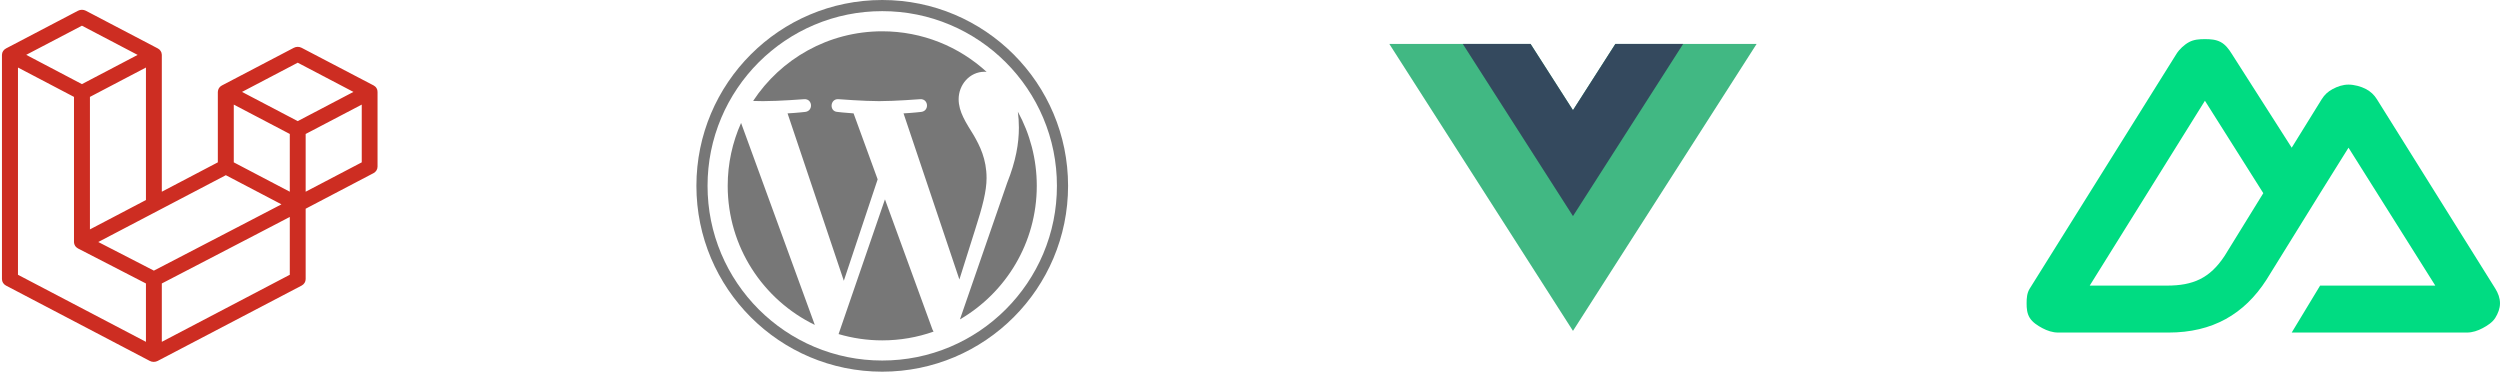 <?xml version="1.0" encoding="UTF-8"?>
<svg width="639px" height="95px" viewBox="0 0 639 95" version="1.1" xmlns="http://www.w3.org/2000/svg" xmlns:xlink="http://www.w3.org/1999/xlink">
    <!-- Generator: Sketch 52.6 (67491) - http://www.bohemiancoding.com/sketch -->
    <title>Group 2 Copy</title>
    <desc>Created with Sketch.</desc>
    <g id="Page-1-Copy" stroke="none" stroke-width="1" fill="none" fill-rule="evenodd">
        <g id="Artboard" transform="translate(-464, -757)">
            <g id="Group-2-Copy" transform="translate(465, 757)">
                <g id="laravel-copy" transform="translate(0, 3)" fill="#CD2D22" fill-rule="nonzero" stroke="#CD2D22">
                    <path d="M94.961,20.127 C94.945,20.085 94.926,20.044 94.904,20.005 C94.879,19.927 94.847,19.852 94.808,19.779 C94.78,19.736 94.748,19.696 94.713,19.657 C94.672,19.603 94.627,19.55 94.579,19.501 C94.541,19.466 94.484,19.431 94.426,19.396 C94.372,19.353 94.315,19.312 94.254,19.275 L75.862,9.661 C75.389,9.413 74.807,9.413 74.334,9.661 L55.942,19.292 C55.881,19.329 55.824,19.37 55.77,19.414 C55.716,19.446 55.665,19.48 55.617,19.518 C55.568,19.567 55.524,19.62 55.483,19.675 C55.445,19.709 55.407,19.762 55.388,19.796 C55.35,19.87 55.318,19.945 55.292,20.022 C55.273,20.057 55.254,20.092 55.235,20.144 C55.198,20.263 55.179,20.386 55.178,20.509 L55.178,38.798 L39.86,46.83 L39.86,11.017 C39.859,10.894 39.84,10.771 39.803,10.652 C39.784,10.617 39.765,10.565 39.745,10.53 C39.72,10.459 39.688,10.389 39.65,10.322 C39.631,10.269 39.574,10.235 39.554,10.2 C39.513,10.145 39.469,10.093 39.421,10.043 C39.372,10.006 39.321,9.971 39.268,9.939 C39.213,9.896 39.156,9.855 39.096,9.817 L20.704,0.186 C20.231,-0.062 19.648,-0.062 19.176,0.186 L0.783,9.817 C0.722,9.853 0.665,9.894 0.611,9.939 C0.558,9.971 0.507,10.006 0.458,10.043 C0.41,10.093 0.365,10.145 0.325,10.2 C0.287,10.252 0.248,10.287 0.21,10.322 C0.172,10.389 0.14,10.458 0.115,10.53 C0.093,10.57 0.074,10.61 0.057,10.652 C0.021,10.771 0.002,10.894 6.1488599e-05,11.017 L6.1488599e-05,68.335 C-0.005,68.836 0.287,69.301 0.764,69.552 L37.53,88.814 C37.61,88.849 37.693,88.878 37.778,88.901 C37.816,88.918 37.855,88.936 37.893,88.953 C38.149,89.016 38.419,89.016 38.676,88.953 C38.714,88.936 38.752,88.918 38.79,88.918 C38.883,88.891 38.972,88.856 39.058,88.814 L75.862,69.552 C76.339,69.301 76.631,68.836 76.626,68.335 L76.626,50.046 L94.235,40.815 C94.712,40.564 95.004,40.099 94.999,39.598 L94.999,20.492 C95.003,20.369 94.99,20.246 94.961,20.127 Z M19.94,3.003 L35.257,11.034 L19.94,19.066 L4.622,11.017 L19.94,3.003 Z M36.804,13.434 L36.804,48.429 L27.923,53.088 L21.487,56.461 L21.487,21.465 L30.368,16.806 L36.804,13.434 Z M36.804,85.198 L3.094,67.535 L3.094,13.434 L9.531,16.806 L18.412,21.465 L18.412,58.877 C18.414,58.93 18.421,58.982 18.431,59.034 C18.438,59.104 18.45,59.174 18.469,59.242 C18.49,59.296 18.515,59.349 18.545,59.399 C18.565,59.459 18.591,59.517 18.622,59.573 C18.657,59.621 18.695,59.668 18.736,59.712 C18.777,59.761 18.822,59.807 18.87,59.851 C18.908,59.886 18.966,59.92 19.023,59.955 C19.077,59.999 19.135,60.04 19.195,60.077 L36.804,69.152 L36.804,85.198 Z M38.332,66.735 L23.034,58.86 L39.096,50.446 L56.725,41.214 L72.023,49.229 L60.793,55.07 L38.332,66.735 Z M73.57,67.535 L39.86,85.198 L39.86,69.152 L64.823,56.183 L73.57,51.628 L73.57,67.535 Z M73.57,46.83 L67.134,43.457 L58.253,38.798 L58.253,22.908 L64.689,26.281 L73.57,30.94 L73.57,46.83 Z M75.098,28.524 L59.78,20.492 L75.098,12.46 L90.416,20.492 L75.098,28.524 Z M76.626,46.83 L76.626,30.94 L85.526,26.281 L91.963,22.908 L91.963,38.798 L76.626,46.83 Z" id="Shape"></path>
                </g>
                <g id="nuxt-copy" transform="translate(517, 10)" fill="#00DC82" fill-rule="nonzero">
                    <path d="M67.76,75 L112.53,75 C113.959,75 115.326,74.534 116.563,73.875 C117.801,73.216 119.076,72.39 119.79,71.25 C120.504,70.11 121.001,68.816 121,67.5 C120.999,66.183 120.505,64.89 119.79,63.75 L89.54,15.375 C88.826,14.235 87.954,13.408 86.717,12.75 C85.48,12.092 83.709,11.625 82.28,11.625 C80.851,11.625 79.484,12.092 78.247,12.75 C77.01,13.408 76.137,14.235 75.423,15.375 L67.76,27.75 L52.433,3.749 C51.719,2.609 50.847,1.408 49.61,0.75 C48.373,0.092 47.005,0 45.577,0 C44.148,0 42.781,0.092 41.543,0.75 C40.306,1.408 39.031,2.609 38.317,3.749 L0.807,63.75 C0.092,64.89 0.001,66.183 3.06857856e-06,67.5 C-0.001,68.816 0.093,70.11 0.807,71.25 C1.521,72.39 2.796,73.216 4.033,73.875 C5.271,74.534 6.638,75 8.067,75 L36.3,75 C47.487,75 55.63,70.334 61.307,61.5 L75.02,39.375 L82.28,27.75 L104.463,63 L75.02,63 L67.76,75 Z M35.897,63 L16.133,63 L45.577,15.75 L60.5,39.375 L50.615,55.397 C46.845,61.129 42.547,63 35.897,63 Z" id="Shape"></path>
                </g>
                <g id="Vue.js_Logo_2-Copy" transform="translate(354, 10)">
                    <g id="Group" transform="translate(47.5, 37.5) scale(-1, 1) rotate(-180) translate(-47.5, -37.5) ">
                        <g transform="translate(0.029, 0.004)" fill="#41B883" id="Path">
                            <polygon points="57.863 73.767 47.023 56.829 36.182 73.767 0.082 73.767 47.023 0.423 93.963 73.767"></polygon>
                        </g>
                        <g transform="translate(18.679, 29.339)" fill="#34495E" id="Path">
                            <polygon points="39.213 44.433 28.372 27.495 17.532 44.433 0.208 44.433 28.372 0.427 56.537 44.433"></polygon>
                        </g>
                    </g>
                </g>
                <g id="WordPress-logotype-wmark" transform="translate(177, 0)" fill="#777777">
                    <path d="M47.5,0 C21.266,0 0,21.266 0,47.5 C0,73.733 21.266,95 47.5,95 C73.734,95 95,73.733 95,47.5 C95,21.266 73.734,0 47.5,0 M47.5,2.85 C53.529,2.85 59.376,4.03 64.879,6.358 C67.524,7.476 70.075,8.861 72.462,10.474 C74.827,12.071 77.051,13.906 79.072,15.928 C81.094,17.949 82.929,20.173 84.526,22.538 C86.139,24.925 87.524,27.476 88.642,30.121 C90.97,35.624 92.15,41.471 92.15,47.5 C92.15,53.529 90.97,59.376 88.642,64.879 C87.524,67.524 86.139,70.075 84.526,72.462 C82.929,74.827 81.094,77.051 79.072,79.072 C77.051,81.093 74.827,82.928 72.462,84.526 C70.075,86.139 67.524,87.523 64.879,88.642 C59.376,90.97 53.529,92.15 47.5,92.15 C41.471,92.15 35.624,90.97 30.121,88.642 C27.476,87.523 24.925,86.139 22.538,84.526 C20.173,82.928 17.949,81.093 15.928,79.072 C13.906,77.051 12.071,74.827 10.474,72.462 C8.861,70.075 7.476,67.524 6.358,64.879 C4.03,59.376 2.85,53.529 2.85,47.5 C2.85,41.471 4.03,35.624 6.358,30.121 C7.476,27.476 8.861,24.925 10.474,22.538 C12.071,20.173 13.906,17.949 15.928,15.928 C17.949,13.906 20.173,12.071 22.538,10.474 C24.925,8.861 27.476,7.476 30.121,6.358 C35.624,4.03 41.471,2.85 47.5,2.85" id="Fill-3"></path>
                    <path d="M82.163,28.549 C82.332,29.807 82.428,31.157 82.428,32.611 C82.428,36.617 81.677,41.123 79.423,46.758 L67.359,81.639 C79.103,74.793 87,62.071 87,47.499 C87,40.631 85.245,34.175 82.163,28.549 Z M48.194,50.954 L36.341,85.391 C39.881,86.432 43.623,87 47.5,87 C52.1,87 56.512,86.206 60.618,84.76 C60.512,84.592 60.415,84.412 60.334,84.216 L48.194,50.954 Z M74.166,45.506 C74.166,40.623 72.412,37.243 70.91,34.613 C68.907,31.358 67.029,28.604 67.029,25.349 C67.029,21.718 69.782,18.339 73.663,18.339 C73.838,18.339 74.004,18.36 74.174,18.371 C67.146,11.931 57.783,8 47.5,8 C33.7,8 21.56,15.081 14.497,25.803 C15.424,25.832 16.298,25.851 17.039,25.851 C21.169,25.851 27.567,25.349 27.567,25.349 C29.695,25.224 29.946,28.352 27.819,28.604 C27.819,28.604 25.679,28.855 23.299,28.979 L37.682,71.765 L46.328,45.84 L40.174,28.979 C38.046,28.855 36.031,28.604 36.031,28.604 C33.902,28.478 34.151,25.224 36.282,25.349 C36.282,25.349 42.803,25.851 46.684,25.851 C50.815,25.851 57.213,25.349 57.213,25.349 C59.342,25.224 59.593,28.352 57.465,28.604 C57.465,28.604 55.322,28.855 52.944,28.979 L67.219,71.439 L71.294,58.527 C73.104,52.884 74.166,48.886 74.166,45.506 Z M8,47.499 C8,63.133 17.085,76.645 30.263,83.047 L11.42,31.423 C9.229,36.336 8,41.772 8,47.499 Z" id="Fill-5"></path>
                </g>
            </g>
        </g>
    </g>
</svg>